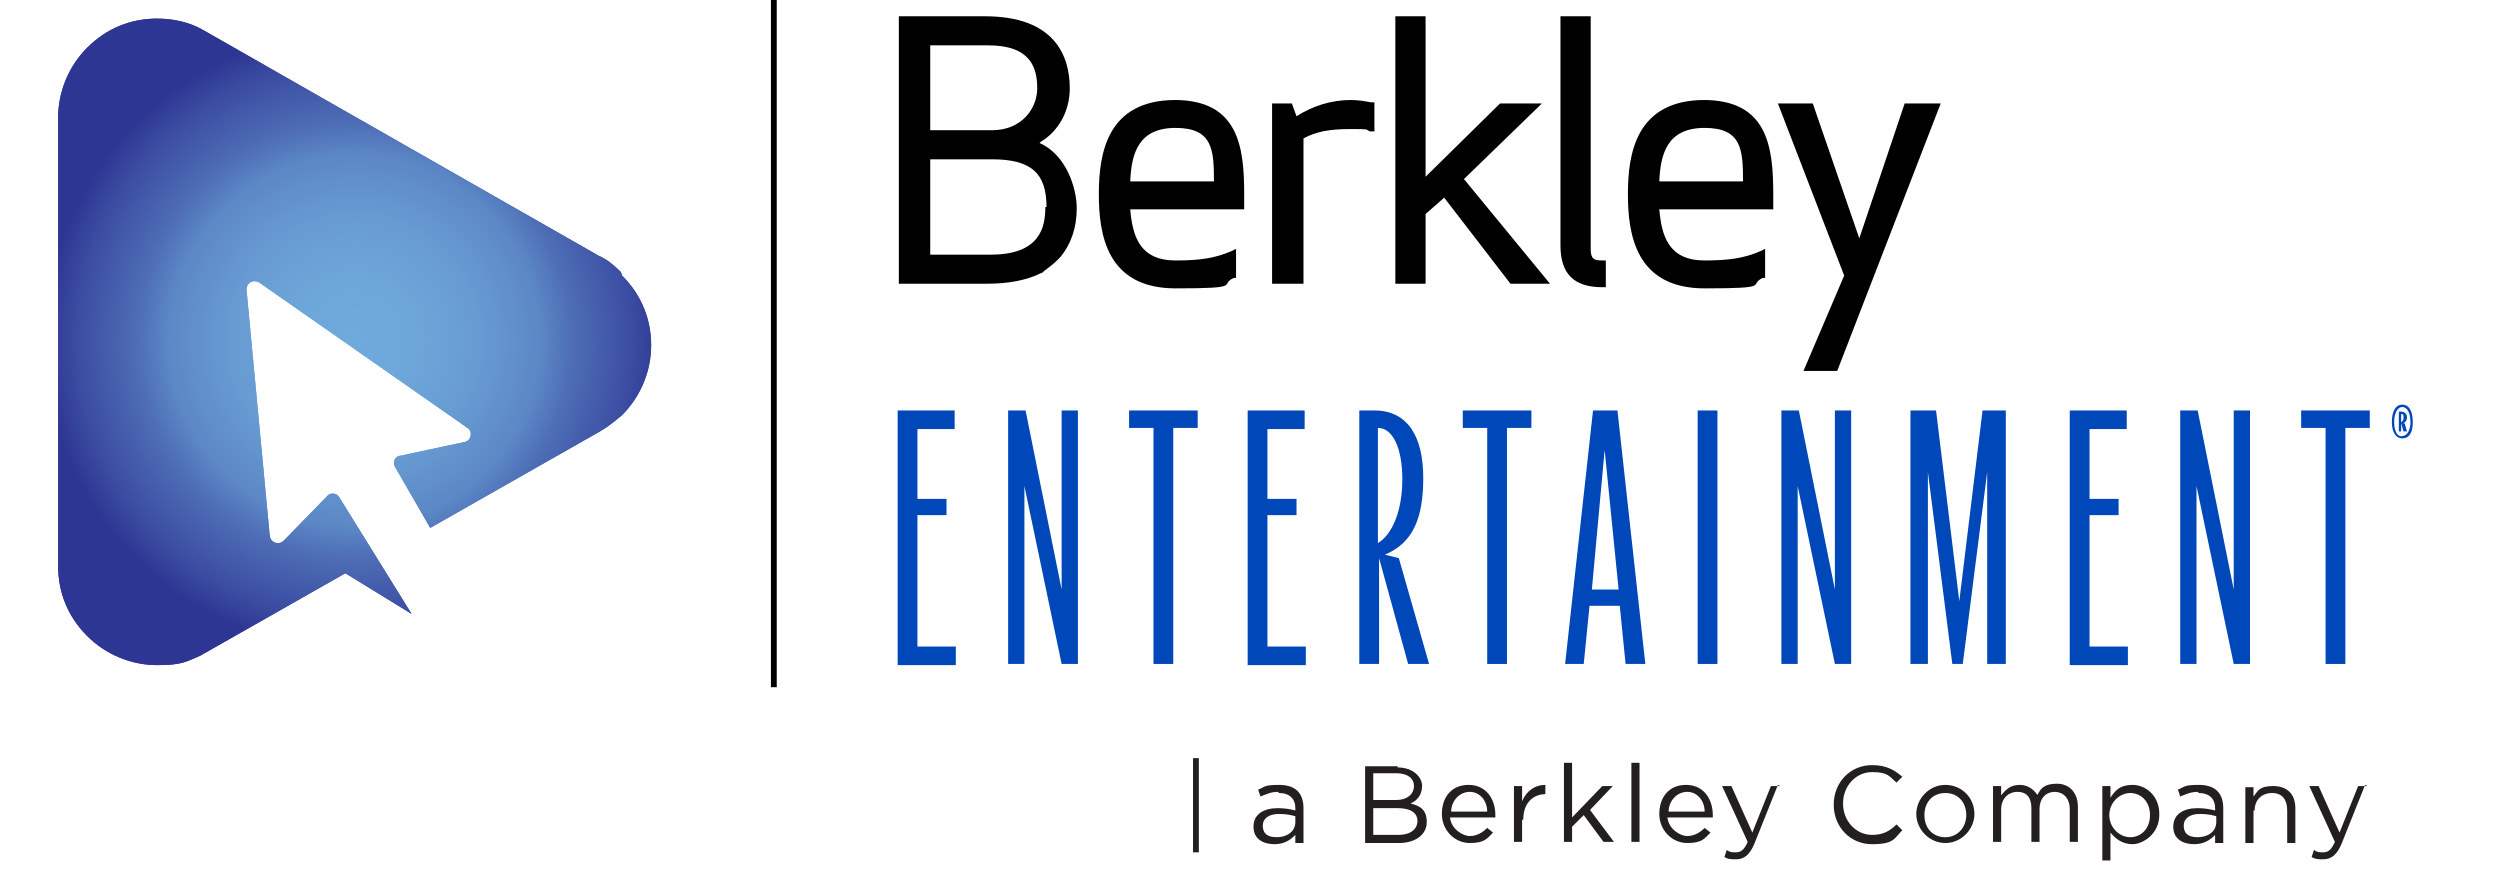<?xml version="1.0" encoding="UTF-8"?>
<svg xmlns="http://www.w3.org/2000/svg" xmlns:xlink="http://www.w3.org/1999/xlink" version="1.1" viewBox="0 0 215 75">
  <!-- Generator: Adobe Illustrator 29.6.0, SVG Export Plug-In . SVG Version: 2.1.1 Build 207)  -->
  <defs>
    <style>
      .st0 {
        mix-blend-mode: multiply;
      }

      .st0, .st1 {
        fill: url(#radial-gradient);
      }

      .st2 {
        fill: #231f20;
      }

      .st3 {
        isolation: isolate;
      }

      .st4 {
        fill: #0047ba;
      }
    </style>
    <radialGradient id="radial-gradient" cx="30.5" cy="29.3" fx="30.5" fy="29.3" r="26.6" gradientUnits="userSpaceOnUse">
      <stop offset="0" stop-color="#70aadc"/>
      <stop offset=".2" stop-color="#6da6d9"/>
      <stop offset=".4" stop-color="#679bd2"/>
      <stop offset=".6" stop-color="#5c88c6"/>
      <stop offset=".7" stop-color="#4e6eb6"/>
      <stop offset=".9" stop-color="#3b4ca1"/>
      <stop offset="1" stop-color="#2e3693"/>
    </radialGradient>
  </defs>
  <g class="st3">
    <g id="Layer_1">
      <g>
        <path d="M136.8,21.4V1.4h-2.6v19.7c0,2.4,1.1,3.6,3.6,3.6h.3v-2.3h-.3c-.7,0-1-.1-1-1Z"/>
        <path d="M146.6,8.6c-5.9,0-6.6,4.6-6.6,8.1s.7,8.1,6.6,8.1,3.7-.3,5-.9h.2v-2.5l-.4.2c-1.4.6-2.7.8-4.8.8-3.1,0-3.7-2.1-3.9-4.4h9.8v-1.3c0-4.1-.5-8.1-6-8.1ZM149.9,15.6h-7.2c.1-2.4.7-4.6,3.9-4.6s3.3,1.9,3.3,4.6Z"/>
        <polygon points="163.8 8.9 159.9 20.5 155.9 8.9 152.9 8.9 158.6 23.7 155.1 31.9 158 31.9 166.9 8.9 163.8 8.9"/>
        <path d="M89.5,12.2c1.5-.9,2.5-2.6,2.5-4.6,0-2.8-1.3-6.2-7.3-6.2h-7.4v23h7.6c1.8,0,3.4-.3,4.6-.9,0,0,0,0,0,0,.1,0,.2-.1.3-.2.4-.3.8-.6,1.1-.9,0,0,0,0,.1-.1,0,0,.1-.1.2-.2.9-1.1,1.4-2.5,1.4-4.2s-.9-4.6-3.2-5.6ZM80,11.2V3.9h5c3.7,0,4.2,2,4.2,3.7s-1.3,3.6-3.9,3.6h-5.3ZM89.9,17.8c0,1.8-.5,4.1-4.7,4.1h-5.2v-8.2h5.3c3.4,0,4.7,1.2,4.7,4.1Z"/>
        <path d="M101.1,8.6c-5.9,0-6.6,4.6-6.6,8.1s.7,8.1,6.6,8.1,3.7-.3,5-.9h.2v-2.5l-.4.2c-1.4.6-2.7.8-4.8.8-3.1,0-3.7-2.1-3.9-4.4h9.8v-1.3c0-4.1-.5-8.1-6-8.1ZM104.4,15.6h-7.2c.1-2.4.7-4.6,3.9-4.6s3.3,1.9,3.3,4.6Z"/>
        <polygon points="132.6 8.9 129 8.9 122.6 15.2 122.6 1.4 120 1.4 120 24.4 122.6 24.4 122.6 18.4 124.2 17 129.9 24.4 133.3 24.4 125.9 15.4 132.6 8.9"/>
        <path d="M116.2,8.6c-1.7,0-3.3.5-4.7,1.4l-.4-1.1h-1.7v15.5h2.7v-12.5c1.1-.6,2.3-.8,4-.8s1.3,0,1.7.2h.4c0,.1,0-2.5,0-2.5h-.3c-.5-.1-1.1-.2-1.8-.2Z"/>
        <line x1="66.5" y1="-.2" x2="66.5" y2="59.1"/>
        <rect x="66.3" y="-.2" width=".5" height="59.3"/>
        <path class="st2" d="M203.6,67.6h-.8l-1.6,4-1.8-4h-.8l2.2,4.8c-.3.7-.6.9-1,.9s-.5,0-.8-.2l-.2.6c.3.2.6.2,1,.2.7,0,1.2-.4,1.6-1.4l2-5ZM193.9,69.7c0-.9.6-1.5,1.5-1.5s1.3.6,1.3,1.5v2.8h.7v-3c0-1.2-.7-1.9-1.9-1.9s-1.3.4-1.7.9v-.8h-.7v4.8h.7v-2.8ZM189.2,70c.6,0,1.1.1,1.4.2v.5c0,.8-.7,1.3-1.6,1.3s-1.2-.4-1.2-1,.5-1,1.4-1M189.1,68.2c.9,0,1.4.5,1.4,1.3v.2c-.4-.1-.9-.2-1.5-.2-1.2,0-2.1.5-2.1,1.6s.9,1.5,1.8,1.5,1.4-.4,1.8-.8v.7h.7v-3c0-1.3-.7-2-2.1-2s-1.2.2-1.8.4l.2.6c.5-.2.9-.4,1.5-.4M184.9,70.1c0,1.2-.8,1.9-1.7,1.9s-1.8-.8-1.8-1.9.9-1.9,1.8-1.9,1.7.7,1.7,1.9M185.7,70c0-1.6-1.2-2.5-2.3-2.5s-1.5.5-1.9,1.1v-1h-.7v6.4h.7v-2.4c.4.5,1,1,1.9,1s2.3-.9,2.3-2.5M175.3,68.5c-.3-.5-.8-1-1.6-1s-1.2.4-1.6.9v-.8h-.7v4.8h.7v-2.8c0-.9.6-1.5,1.4-1.5s1.2.5,1.2,1.4v2.9h.7v-2.8c0-1,.6-1.5,1.3-1.5s1.3.5,1.3,1.5v2.8h.7v-3c0-1.2-.7-2-1.8-2s-1.4.4-1.7,1M169.1,70.1c0,1-.7,1.9-1.8,1.9s-1.8-.8-1.8-1.9.7-1.9,1.8-1.9,1.8.8,1.8,1.9M169.8,70c0-1.4-1.1-2.5-2.5-2.5s-2.5,1.2-2.5,2.5,1.1,2.5,2.5,2.5,2.5-1.2,2.5-2.5M163.6,71.4l-.5-.5c-.6.6-1.2.9-2.1.9-1.4,0-2.5-1.2-2.5-2.7s1.1-2.7,2.5-2.7,1.5.4,2.1.9l.5-.5c-.7-.6-1.4-1-2.6-1-1.9,0-3.3,1.5-3.3,3.4s1.4,3.4,3.3,3.4,1.9-.5,2.6-1.2M153.1,67.6h-.8l-1.6,4-1.8-4h-.8l2.2,4.8c-.3.7-.6.9-1,.9s-.5,0-.8-.2l-.2.6c.3.2.6.2,1,.2.7,0,1.2-.4,1.6-1.4l2-5ZM143.5,69.8c0-.9.7-1.7,1.6-1.7s1.5.8,1.5,1.7h-3.1ZM143.5,70.3h3.8c0,0,0-.2,0-.2,0-1.4-.8-2.6-2.3-2.6s-2.3,1.1-2.3,2.5,1.1,2.5,2.4,2.5,1.5-.4,2-.9l-.5-.4c-.4.4-.9.7-1.5.7s-1.6-.6-1.7-1.6M141,65.6h-.7v6.8h.7v-6.8ZM136.7,69.7l2-2.1h-.9l-2.6,2.7v-4.7h-.7v6.8h.7v-1.3l1-1,1.7,2.3h.9l-2.1-2.8ZM131,70.5c0-1.5.9-2.2,1.9-2.2h0v-.8c-.9,0-1.6.5-2,1.4v-1.3h-.7v4.8h.7v-1.9ZM124.8,69.8c0-.9.7-1.7,1.6-1.7s1.5.8,1.5,1.7h-3.1ZM124.8,70.3h3.8c0,0,0-.2,0-.2,0-1.4-.8-2.6-2.3-2.6s-2.3,1.1-2.3,2.5,1.1,2.5,2.4,2.5,1.5-.4,2-.9l-.5-.4c-.4.4-.9.7-1.5.7s-1.6-.6-1.7-1.6M120.3,71.8h-2.2v-2.3h2.1c1.1,0,1.7.4,1.7,1.1s-.6,1.2-1.6,1.2M120,68.8h-1.9v-2.3h2c.9,0,1.5.4,1.5,1.1s-.6,1.2-1.5,1.2M120.2,65.9h-2.8v6.6h2.9c1.4,0,2.4-.7,2.4-1.8s-.6-1.4-1.4-1.6c.5-.2,1-.7,1-1.5s-.8-1.6-2.1-1.6M110,70c.6,0,1.1.1,1.4.2v.5c0,.8-.7,1.3-1.6,1.3s-1.2-.4-1.2-1,.5-1,1.4-1M110,68.2c.9,0,1.4.5,1.4,1.3v.2c-.4-.1-.9-.2-1.5-.2-1.2,0-2.1.5-2.1,1.6s.9,1.5,1.8,1.5,1.4-.4,1.8-.8v.7h.7v-3c0-1.3-.7-2-2.1-2s-1.2.2-1.8.4l.2.6c.5-.2.9-.4,1.5-.4"/>
        <rect class="st2" x="102.6" y="65.2" width=".5" height="8.1"/>
        <g>
          <path class="st4" d="M77.2,35.3h4.9v1.6h-3.2v6h2.5v1.4h-2.5v11.3h3.3v1.6h-5v-21.8Z"/>
          <path class="st4" d="M86.6,35.3h1.6l3.1,15.4v-15.4h1.4v21.8h-1.4l-3.2-15.3v15.3h-1.4v-21.8Z"/>
          <path class="st4" d="M99.2,36.8h-2.1v-1.5h5.9v1.5h-2.1v20.3h-1.7v-20.3Z"/>
          <path class="st4" d="M107.3,35.3h4.9v1.6h-3.2v6h2.5v1.4h-2.5v11.3h3.3v1.6h-5v-21.8Z"/>
          <path class="st4" d="M116.8,35.3h1.4c2.9,0,4.2,2.3,4.2,5.8s-.9,5.6-3.3,6.6l1.2.3,2.6,9.1h-1.8l-2.5-9.1v9.1h-1.7v-21.8ZM120.6,41.2c0-2.6-.8-4.4-2.1-4.4v9.9c1.2-.7,2.1-2.7,2.1-5.5Z"/>
          <path class="st4" d="M127.9,36.8h-2.1v-1.5h5.9v1.5h-2.1v20.3h-1.7v-20.3Z"/>
          <path class="st4" d="M137.1,35.3h2l2.4,21.8h-1.7l-.5-5h-2.6l-.5,5h-1.6l2.4-21.8ZM139.2,50.7l-1.2-12-1.1,12h2.3Z"/>
          <path class="st4" d="M146,35.3h1.7v21.8h-1.7v-21.8Z"/>
          <path class="st4" d="M153.1,35.3h1.6l3.1,15.4v-15.4h1.4v21.8h-1.4l-3.2-15.3v15.3h-1.4v-21.8Z"/>
          <path class="st4" d="M164.5,35.3h2l2,16.4,2-16.4h2v21.8h-1.6v-16.5l-2.1,16.5h-.9l-2.1-16.5v16.5h-1.5v-21.8Z"/>
          <path class="st4" d="M178,35.3h4.9v1.6h-3.2v6h2.5v1.4h-2.5v11.3h3.3v1.6h-5v-21.8Z"/>
          <path class="st4" d="M187.4,35.3h1.6l3.1,15.4v-15.4h1.4v21.8h-1.4l-3.2-15.3v15.3h-1.4v-21.8Z"/>
          <path class="st4" d="M200,36.8h-2.1v-1.5h5.9v1.5h-2.1v20.3h-1.7v-20.3Z"/>
        </g>
        <path class="st4" d="M205.7,36.3c0-.9.3-1.5.9-1.5s.9.6.9,1.5-.3,1.4-.9,1.4-.9-.6-.9-1.4ZM207.3,36.3c0-.8-.3-1.3-.7-1.3s-.7.5-.7,1.3c0,.8.3,1.3.7,1.2.4,0,.7-.5.7-1.2ZM206.3,35.4h.2c.3,0,.5.2.5.5s-.2.5-.4.5h.2c0,0,.2.7.2.7h-.3l-.2-.7v.7h-.2v-1.8ZM206.7,35.9c0-.2,0-.3-.2-.3v.7c.1,0,.2-.2.2-.3Z"/>
        <path class="st1" d="M53.4,23.4c-.6-.6-1.2-1.1-1.9-1.4h0S17.5,2.6,17.5,2.6c-1.2-.7-2.6-1-4-1-2.2,0-4.3.8-6,2.5-1.6,1.6-2.5,3.8-2.5,6v38.6h0c0,2.2.8,4.3,2.5,6,1.6,1.6,3.8,2.5,6,2.5s2.5-.3,3.7-.8h0s12.5-7.1,12.5-7.1l5.7,3.5-6.2-10c-.2-.4-.8-.5-1.1-.1l-3.7,3.8c-.4.4-1.1.2-1.2-.4l-2-21.2c0-.6.6-.9,1.1-.6l17.9,12.5c.5.3.3,1.1-.2,1.2l-5.6,1.2c-.4,0-.7.6-.4,1l3,5.2,14.6-8.3h0c.7-.4,1.3-.9,1.9-1.4,1.6-1.6,2.5-3.8,2.5-6s-.8-4.3-2.5-6Z"/>
        <path class="st0" d="M53.4,23.4c-.6-.6-1.2-1.1-1.9-1.4h0S17.5,2.6,17.5,2.6c-1.2-.7-2.6-1-4-1-2.2,0-4.3.8-6,2.5-1.6,1.6-2.5,3.8-2.5,6v38.6h0c0,2.2.8,4.3,2.5,6,1.6,1.6,3.8,2.5,6,2.5s2.5-.3,3.7-.8h0s12.5-7.1,12.5-7.1l5.7,3.5-6.2-10c-.2-.4-.8-.5-1.1-.1l-3.7,3.8c-.4.4-1.1.2-1.2-.4l-2-21.2c0-.6.6-.9,1.1-.6l17.9,12.5c.5.3.3,1.1-.2,1.2l-5.6,1.2c-.4,0-.7.6-.4,1l3,5.2,14.6-8.3h0c.7-.4,1.3-.9,1.9-1.4,1.6-1.6,2.5-3.8,2.5-6s-.8-4.3-2.5-6Z"/>
      </g>
    </g>
  </g>
</svg>